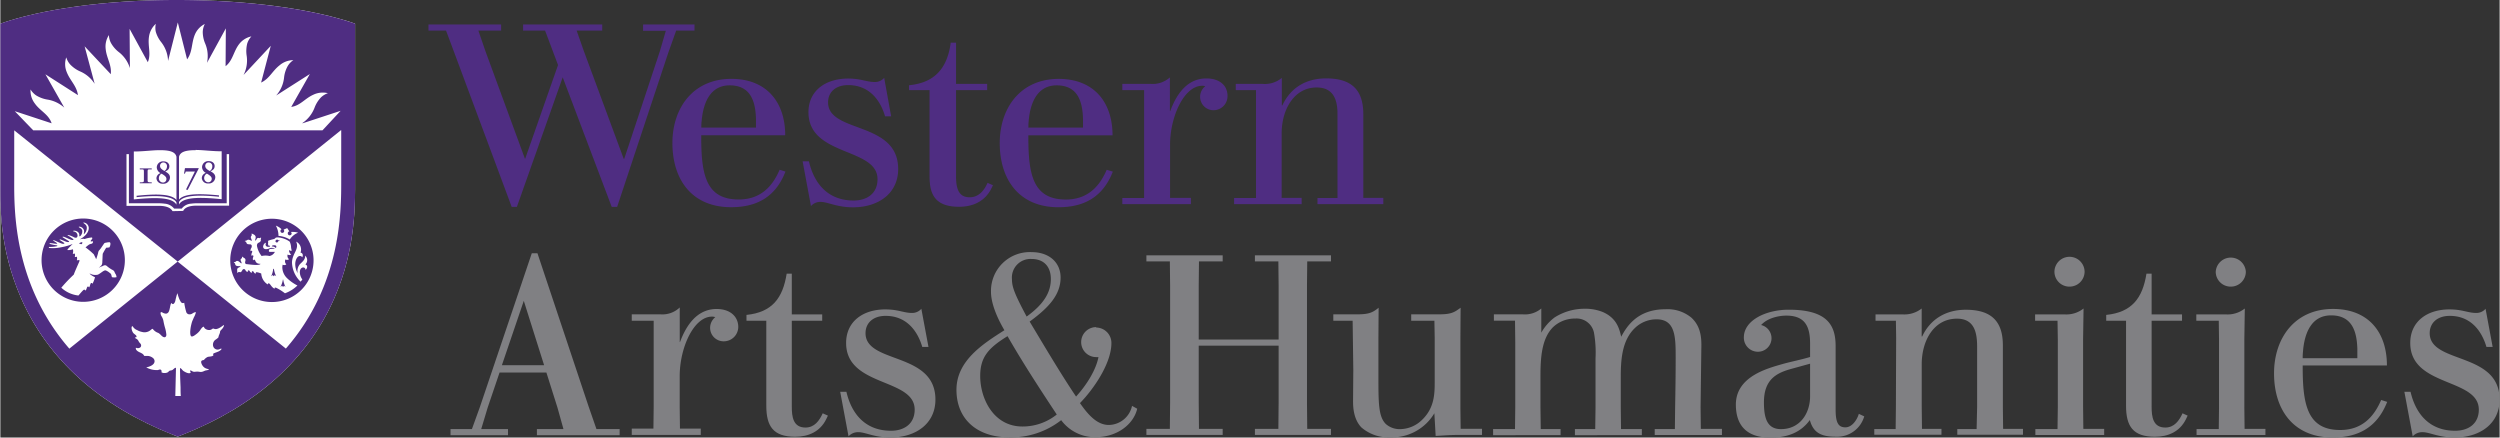 <svg width="200px" height="35px" xmlns="http://www.w3.org/2000/svg" viewBox="0 0 600 105.03"><rect x="0" y="0" width="600" height="105.03" fill="#333333" stroke="none"/><title>Asset 11</title><g id="Layer_2" data-name="Layer 2"><g id="Layer_1-2" data-name="Layer 1"><path d="M135,18.55c-2.67,7.6-11,31.12-11,31.12h-1.24l-13.59-36.5L107,7.35h-4.22V5.88h17.44V7.35h-5.46l1.68,4.9,9.49,25.84H126l7.88-22.48-3.11-8.27h-5.28V5.88h19V7.35h-6.14l1.68,4.78,9.62,26h.12l8.56-25.84,1.43-4.9h-5.46V5.88h12.34V7.35h-4.4l-1.92,5.39L148.07,49.67h-1.3ZM246.85,29.28c.33-4.46,2-8.79,6.75-8.79,5.07,0,6.19,3.91,6.31,8.05,0,.38,0,1.72,0,2.09H246.8c0-.4,0-.93.05-1.36M265.6,40.76c-1.71,4-4.58,7.14-9.81,7.14-7.83,0-9-5.89-9-14.93v-.48H267c0-8-4.51-13.55-12.93-13.55-9.19,0-14.15,7-14.15,15.4,0,8.78,4.66,15.41,14.09,15.41,5.84,0,10.58-2.18,13.06-8.55ZM168.34,29.28c.33-4.46,2-8.79,6.75-8.79,5.07,0,6.19,3.91,6.31,8.05,0,.38,0,1.72,0,2.09H168.28c0-.4,0-.93.05-1.36m18.75,11.48c-1.71,4-4.57,7.14-9.82,7.14-7.83,0-9-5.89-9-14.93v-.48h20.16c0-8-4.51-13.55-12.93-13.55-9.19,0-14.15,7-14.15,15.4,0,8.78,4.66,15.41,14.09,15.41,5.84,0,10.58-2.18,13.05-8.55ZM294.6,23c0-2.38-1.78-4.17-5.08-4.17-4.94,0-7.39,4.37-8.67,7.85h-.08V18.58a6.18,6.18,0,0,1-4.6,1.56h-6.82v1.5h5.23v25.9h-5.23V49h16.46v-1.5h-5V34.77c0-6.79,3.38-14.18,7.72-14.18a1.68,1.68,0,0,1,.72.12,3.22,3.22,0,0,0,2,5.75A3.36,3.36,0,0,0,294.6,23M237,43.9c-.79,1.74-2.05,3.46-4.3,3.46s-3.27-1.44-3.27-5V21.64h7.47v-1.5h-7.47v-9.9h-1.28c-.83,6.39-4.08,9.66-10,10.22v1.18h4.92v20.5c0,3.84.76,7.5,7.07,7.5,4,0,6.4-1.81,7.66-4.17l.49-1Zm59.18,3.64V49h16.22v-1.5h-4.8V32c0-5.58,2.91-11,8.4-11,3.08,0,5,1.72,5,6.23V47.54h-4.8V49H332v-1.5h-4.8V27.4c0-6-3-8.58-8.93-8.58-5,0-8.62,2.4-10.5,6.48h-.13V18.7A6.39,6.39,0,0,1,303,20.14h-6.42v1.5h4.86v25.9Zm-84-28.85a2.92,2.92,0,0,1-2.23,1c-2.05,0-3.31-.83-6.44-.83-5.36,0-9.51,2.87-9.51,8.08,0,10.69,16.58,8.4,16.58,16.08,0,3.47-2.57,5.12-5.74,5.12-5.95,0-9.43-3.81-10.73-9.41H192.6l2,10.74a3,3,0,0,1,2.33-1c1.71,0,3.88,1.3,7.74,1.3,6.2,0,10.87-3.4,10.87-9.19,0-11.59-16.83-8.53-16.83-16,0-2.39,1.72-4.15,4.82-4.15,4.93,0,7.68,3.43,8.86,7.5h1.46Z" style="fill:#4f2d82"/><path d="M125.66,72.22l-5.26,15.46h10.14Zm1.92-11.42h1.36l12.26,36.72L143.1,103h5.57v1.47H128.81V103h6.37l-1.43-5.13-2.66-8.43H119.84L117,97.82,115.44,103h6.43v1.47h-13.8V103h5.14l1.92-5.31Z" style="fill:#808083"/><path d="M173.67,81.94a3.24,3.24,0,0,1-3.28-3.24,3.31,3.31,0,0,1,1.24-2.56,2.24,2.24,0,0,0-.8-.13c-4.33,0-7.74,7.39-7.74,14.3v7.45l.06,5.13h5v1.53H151.58v-1.53h5.2l.06-5.13V77h-5.26V75.46h6.88a6,6,0,0,0,4.64-1.65v8.31h.06c1.3-3.48,3.78-7.94,8.79-7.94,3.28,0,5.2,1.83,5.2,4.34a3.48,3.48,0,0,1-3.47,3.42" style="fill:#808083"/><path d="M198.67,99.78l-.44.92c-1.48,2.92-4.2,4.15-7.42,4.15-5.26,0-6.93-2.5-6.93-7.45V77h-4.76v-1.4c6.13-.62,8.72-4,9.65-9.9H190v9.77h7.3V77H190V97.64c0,2.39.31,5,3.28,5,2.16,0,3.34-1.64,4.14-3.42Z" style="fill:#808083"/><path d="M222.81,83.28h-1.49c-1.18-4-3.89-7.45-8.79-7.45-3.09,0-4.83,1.77-4.83,4.15,0,7.46,16.78,4.39,16.78,15.95,0,5.74-4.65,9.1-10.83,9.1-3.84,0-5.94-1.28-7.68-1.28a3.09,3.09,0,0,0-2.35,1l-2-10.69h1.49c1.3,5.57,4.76,9.35,10.7,9.35,3.16,0,5.69-1.65,5.69-5.07,0-7.64-16.46-5.38-16.46-16,0-5.19,4.08-8.06,9.4-8.06,3.16,0,4.39.85,6.44.85a2.89,2.89,0,0,0,2.22-1Z" style="fill:#808083"/><path d="M246.37,76c4.33-3.12,5.82-6,5.82-9,0-3.18-1.85-4.83-4.64-4.83a4.47,4.47,0,0,0-4.7,4.83c0,1.89.62,3.54,3.53,9m-1,26.39a13.07,13.07,0,0,0,8.23-2.88c-4.15-6.29-8.11-12.34-11.82-18.81-4.65,2.87-6.56,5.07-6.56,9.59,0,5.32,3.15,12.1,10.14,12.1m17.7-23.76a3.7,3.7,0,0,1,3.66,3.72c0,4.89-4.27,11.07-7.55,14.42,2,2.88,4.15,5.25,6.93,5.25a5.8,5.8,0,0,0,5.57-4.58l1.24.68c-.8,3.54-4.58,6.84-10.09,6.84a10.11,10.11,0,0,1-8.16-4.09A19.55,19.55,0,0,1,242.28,105c-7.92,0-12.75-4.46-12.75-11.42s6.31-11,11.51-14.3c-2.6-4.45-3.22-7.44-3.22-9.22a9.32,9.32,0,0,1,9.78-9.53c4.14,0,6.93,2.44,6.93,6.11,0,4.22-3,7.33-7.43,10.56,3.34,5.56,7.37,12.4,11.14,18,2.78-3.05,4.83-6.6,5.38-9.47h-.55a3.6,3.6,0,1,1,0-7.2" style="fill:#808083"/><polygon points="319.44 61.29 319.44 62.76 313.74 62.76 313.68 68.44 313.68 96.79 313.74 102.95 319.44 102.95 319.44 104.42 301.18 104.42 301.18 102.95 306.81 102.95 306.87 96.79 306.87 82.98 287.69 82.98 287.69 96.79 287.75 102.95 293.44 102.95 293.44 104.42 275.13 104.42 275.13 102.95 280.76 102.95 280.82 96.79 280.82 68.44 280.76 62.76 275.13 62.76 275.13 61.29 293.44 61.29 293.44 62.76 287.75 62.76 287.69 68.44 287.69 81.51 306.87 81.51 306.87 68.44 306.81 62.76 301.18 62.76 301.18 61.29 319.44 61.29" style="fill:#808083"/><path d="M345.49,75.46c2.91,0,3.65-.55,5.07-1.58L350.51,81V97.94l.06,5h5.13v1.47h-5.19c-2.67,0-3.71.13-5.94.24l-.31-5.44A11.87,11.87,0,0,1,333.67,105a10,10,0,0,1-6.93-2.39c-1.92-2-2-4.95-2-6.35l.06-7.4L324.64,77H320V75.46h5.88c2.84,0,3.71-.55,5-1.58L330.83,81V91.35c0,5.86.12,8.8,1.79,10.45a5,5,0,0,0,3.47,1.22,7.65,7.65,0,0,0,5.25-2.26c2.91-2.81,3-6.17,3-9V81l-.07-4h-5.57V75.46Z" style="fill:#808083"/><path d="M369.93,79.86a11.79,11.79,0,0,1,3.22-3.67,13.44,13.44,0,0,1,7.3-2.07,11.05,11.05,0,0,1,4.39.85c3.22,1.47,3.84,4,4.27,5.87,1.24-2.26,3.72-6.6,10.64-6.6a9,9,0,0,1,6.19,2c2.41,2.2,2.48,5.14,2.41,7.52l-.18,14,.06,5.2h5.07v1.47H397.16V103H402l.06-5.2c.07-3.91.13-7.81.13-11.79,0-5,0-9.35-4.58-9.35a7.44,7.44,0,0,0-5.26,2.14c-3.09,3-3.34,7.7-3.34,11.73v7.27l.06,5.2h5v1.47H378V103h4.88l.07-5.2V86a27.17,27.17,0,0,0-.38-6.17,4.26,4.26,0,0,0-4.45-3.36,7.67,7.67,0,0,0-5.39,2.09c-2.72,2.75-3,7.33-3,11.79v7.45l.07,5.2h4.76v1.47H358.36V103h5.26l.06-5.2V82.18l-.06-5.2h-5.07V75.46h6.92a6.09,6.09,0,0,0,4.46-1.4Z" style="fill:#808083"/><path d="M434.46,87.31,430,88.54c-3.65,1-6.62,2.56-6.62,8.06,0,3.85.8,6.42,4.08,6.42,4.58,0,7-3.79,7-7.88Zm13,12.65a6.77,6.77,0,0,1-6.87,4.88c-3.53,0-5.38-1-6.19-4-2.23,3.05-5.45,4.22-9.47,4.22-5.93,0-8.29-3.18-8.29-7.94,0-6.84,7.86-8.74,11.14-9.71,2.41-.67,4.33-1,6.68-1.71V82.49c0-4.15-1.24-6.72-5.7-6.72-1.79,0-4.51.55-6.06,2.26a3.25,3.25,0,0,1-.86,6.41A3.37,3.37,0,0,1,418.56,81c0-4.09,5.26-6.65,10.77-6.65,9.28,0,11.26,3.73,11.26,8.74V98.37c0,3.36.8,4.22,2.36,4.22s2.78-1.77,3.21-3.24Z" style="fill:#808083"/><path d="M455,103l.06-5.25L455.12,81l-.06-4h-4.89V75.47h6.43a6.7,6.7,0,0,0,4.65-1.41v6.72h.12c1.86-4,5.51-6.42,10.46-6.42,5.94,0,8.91,2.57,8.91,8.55V97.7l.06,5.25h4.77v1.41H469.8V103h4.64l.12-5.25V83.22c0-3.3-.62-6.72-4.83-6.72-5.63,0-8.47,5.37-8.47,10.93V97.7l.06,5.25H466v1.41H449.87V103Z" style="fill:#808083"/><path d="M496.77,68.81a3.61,3.61,0,0,0,3.59-3.54,3.62,3.62,0,0,0-7.24,0,3.59,3.59,0,0,0,3.66,3.54M500,81.45V97.76l.06,5.2h5v1.47H488.54V103h5.32l.07-5.2V81.45L493.86,77h-5.38V75.47h7a6.61,6.61,0,0,0,4.63-1.41Z" style="fill:#808083"/><path d="M525.1,99.78l-.44.92c-1.48,2.92-4.2,4.15-7.42,4.15-5.26,0-6.93-2.5-6.93-7.45V77h-4.76v-1.4c6.13-.62,8.73-4,9.66-9.9h1.24v9.77h7.3V77h-7.3V97.64c0,2.39.31,5,3.28,5,2.16,0,3.34-1.64,4.14-3.42Z" style="fill:#808083"/><path d="M535.48,68.81a3.6,3.6,0,0,0,3.59-3.54,3.62,3.62,0,0,0-7.23,0,3.58,3.58,0,0,0,3.65,3.54m3.22,12.65V97.76l.06,5.2h5v1.47H527.24V103h5.33l.06-5.2V81.45L532.57,77h-5.39V75.47h7a6.63,6.63,0,0,0,4.64-1.41Z" style="fill:#808083"/><path d="M552.72,86h13.12V83.77c-.12-4.16-1.23-8.06-6.31-8.06-4.76,0-6.43,4.34-6.75,8.8a12.76,12.76,0,0,0-.06,1.53M573,96.48c-2.48,6.35-7.23,8.55-13.05,8.55-9.47,0-14.11-6.65-14.11-15.4,0-8.43,4.95-15.46,14.17-15.46,8.41,0,12.93,5.5,12.93,13.57H552.72v.49c0,9,1.18,15,9,15,5.26,0,8.11-3.18,9.84-7.21Z" style="fill:#808083"/><path d="M598.32,83.28h-1.49c-1.18-4-3.89-7.45-8.79-7.45-3.09,0-4.83,1.77-4.83,4.15,0,7.46,16.78,4.39,16.78,15.95,0,5.74-4.65,9.1-10.83,9.1-3.84,0-5.95-1.28-7.68-1.28a3.09,3.09,0,0,0-2.35,1l-2-10.69h1.48c1.3,5.57,4.76,9.35,10.7,9.35,3.16,0,5.69-1.65,5.69-5.07,0-7.64-16.46-5.38-16.46-16,0-5.19,4.08-8.06,9.41-8.06,3.16,0,4.39.85,6.44.85a2.9,2.9,0,0,0,2.23-1Z" style="fill:#808083"/><path d="M85.16,43.35V5.68C75.28,2.22,59.77,0,42.29,0,25.14,0,9.88,2.22,0,5.68V43.9c0,5.63-.26,15.61,4.93,27.55,6.44,14.83,18.92,26,36.72,33l.92.37.92-.37c17.82-7,30.29-18.14,36.74-33,5.19-11.94,4.93-22.69,4.93-28.1" style="fill:#fff"/><path d="M66.15,59.57a.88.88,0,0,0,.1-.36.34.34,0,0,0-.08-.23.77.77,0,0,0-.45-.1,1,1,0,0,0-.49.1s0,.11-.07.19a1.2,1.2,0,0,1,1,.41m1.74,7.52h-.07a5.58,5.58,0,0,1-.59,1.79l.38-.3.25.3.24-.3.35.3a5.87,5.87,0,0,1-.56-1.79m4.42.27c.08-.11.18-.28.18-.28a3,3,0,0,1-.6-1.88c.06-.76.49-1,.83-1a.56.56,0,0,1,.53.58,1,1,0,0,0,.39-.72.55.55,0,0,0-.42-.58,1.45,1.45,0,0,0-.07-2.12c.09.81-.53,1.37-1.07,1.88a2.45,2.45,0,0,0-.71,2.33,4.46,4.46,0,0,1-.58-2.4c.07-.86.51-1.76,1.16-1.72a.62.62,0,0,1,.51.31c.3-.51.08-1.07-.41-1.12A2.13,2.13,0,0,0,71,58a2.18,2.18,0,0,1,.22,1.13c-.08,1.16-1.1,2.07-1.21,3.79a6.65,6.65,0,0,0,2.06,4.7l.19-.26m-6.68-2.82h-.08A5,5,0,0,1,65,66.33l.38-.3.25.3.25-.3.35.3a5.64,5.64,0,0,1-.56-1.79M64.3,57.85a.35.35,0,0,0,0,.27l0,.06a1.42,1.42,0,0,0,0,.61c0,.16.18.21.44.21a1.2,1.2,0,0,0,0,.19,0,0,0,0,1,0,0,1.25,1.25,0,0,1-.44.06c-.42,0-.68-.25-.62-.67a.54.54,0,0,1,.07-.21,0,0,0,0,0,0-.07c-.15-.06-.58.29-.65.77a.59.59,0,0,0,.59.74,1.82,1.82,0,0,0,.79-.13,1.34,1.34,0,0,1,1.46.09,5.12,5.12,0,0,0-1.17,0c-.31.05-.45.68-.11.69s1.2,0,1.25,0a1.85,1.85,0,0,1-1.3,1,4.14,4.14,0,0,0-1.89,0,5.59,5.59,0,0,1-1.1-2.33.9.9,0,0,1,.07-.58c.19-.34.57-.3.75-.6s.06-.35.08-.52.17-.33,0-.42a.37.37,0,0,1-.4.14.46.46,0,0,0-.36,0c-.21.09-.25.35-.41.52s-.2.05-.18-.1a1.88,1.88,0,0,0,.13-.7.8.8,0,0,0-.47-.57,1.62,1.62,0,0,0-.35-.19c-.12,0-.21,0-.23.06a.27.27,0,0,1,.11.21c0,.22-.23.34-.24.54s.22.6.24.77-.09.13-.17.08a1.75,1.75,0,0,0-.66-.23c-.19,0-.33.16-.5.22s-.39,0-.32.17a.46.46,0,0,1,.35.31.54.54,0,0,0,.19.3c.19.14.59.1.79.13a.38.38,0,0,1,.31.36.85.85,0,0,1-.12.52,1.05,1.05,0,0,0-.16.79.28.28,0,0,1,.23-.14c.17,0,.22.19.1.45a1,1,0,0,0-.07.81.29.29,0,0,1,.24-.16c.15,0,.24.16.12.45a1,1,0,0,0,0,.78.28.28,0,0,1,.25-.19c.16,0,.23.16.28.3.19.46.5.7,1.24.7-.25.49-2.43.17-3.31.07-.2,0-.3-.07-.36-.23-.14-.34.19-.62,0-1-.09-.17-.23-.22-.39-.32s-.27-.3-.4-.19a.31.31,0,0,1-.11.38c-.1.09-.21.17-.22.31s.17.47.23.68,0,.21-.17.12-.51-.52-.84-.52-.28.13-.45.21-.41.07-.38.23a.37.37,0,0,1,.31.31.57.57,0,0,0,.18.35c.29.21.75.12,1,.17.1,0,.13.11,0,.17s-.55.22-.67.45a1.29,1.29,0,0,0,0,.58c0,.07-.11.34.07.39a.43.43,0,0,1,.43-.19c.13,0,.25.08.38,0s.25-.32.37-.51a.38.38,0,0,1,.32-.2.39.39,0,0,1,.27.09c.17.15.16.52.69.59a.46.46,0,0,1,0-.19.18.18,0,0,1,.17-.19c.13,0,.21.06.31.24a.62.62,0,0,0,.53.34.44.44,0,0,1-.05-.2.17.17,0,0,1,.17-.18.32.32,0,0,1,.27.18c.16.26.27.39.53.41a.23.23,0,0,1,.19-.35,4.39,4.39,0,0,1,1.1.33,3.34,3.34,0,0,0,1.57,2.63c0-.18.07-.28.21-.28.38,0,.58.89,1.43,1.3,0-.17,0-.28.17-.28a.72.72,0,0,1,.31.1,12.08,12.08,0,0,1,2,1.27,8.31,8.31,0,0,0,3-1.87,10.24,10.24,0,0,1-2.48-1.75,3.71,3.71,0,0,1-1.15-2.61,2.27,2.27,0,0,1,.09-.64.76.76,0,0,0,.87-.08,1,1,0,0,1-.21-1.18.74.74,0,0,0,.86-.06,1,1,0,0,1-.32-1.13.67.67,0,0,0,.83,0A1.26,1.26,0,0,1,69.3,60a.58.58,0,0,0,.66.16,3.69,3.69,0,0,1-.18-1,3.84,3.84,0,0,0-.32-1.15A5.62,5.62,0,0,0,66.75,57a1.26,1.26,0,0,0-.33,0c-.24,0-.41.13-.42.17-.13.2-.45.24-.74.32a6.67,6.67,0,0,0-1,.33M67,57.71l-.2,0a.18.18,0,0,1-.1-.07.33.33,0,0,0-.23-.1.39.39,0,0,0-.42.31.34.34,0,0,0,.07.25.27.27,0,0,0,.2.1.48.48,0,0,0,.17,0h0a.47.47,0,0,0,.2-.25.42.42,0,0,1,.28-.1,0,0,0,0,0,.05,0,0,0,0,0,0,0-.05m2.81-2a.44.44,0,0,1,.1.27A.45.45,0,0,1,69,56a.45.45,0,0,1,.38-.45l-.52-.79-.88.37a.47.47,0,0,1,.16.33.45.45,0,0,1-.9,0,.43.43,0,0,1,.27-.42,3.8,3.8,0,0,0-1.37-.87,5.11,5.11,0,0,1,.63,2.46,6.21,6.21,0,0,1,2.71.87,4.26,4.26,0,0,1,2-1.64,4.46,4.46,0,0,0-1.68-.17M55.19,62.51a10,10,0,1,1,10,10,10,10,0,0,1-10-10M18.94,58.43a1.88,1.88,0,0,1,.19-.15,1.74,1.74,0,0,1,.51-.15.35.35,0,0,1-.07.41c-.13.14-.26.07-.38,0a.39.39,0,0,0-.2,0c-.05,0-.08,0,0-.08m7.44,0a1.82,1.82,0,0,1-.25.93,5.58,5.58,0,0,1-.61.07c-.13,0-.17,0-.25.15-.25.41-.48.81-.74,1.3-.05.58-.05,1.15-.1,1.85a1.9,1.9,0,0,1-.15.85,3.37,3.37,0,0,1-.65.61s-.1.1.07,0,.55-.26.66-.29c.32-.1.71-.51,1.23,0a7.9,7.9,0,0,0,1.09.77,2.46,2.46,0,0,1,.48.29c.18.15.26.51.38.69a1.62,1.62,0,0,1,.3.86,2.35,2.35,0,0,1-1.1,0,3.41,3.41,0,0,1-.14-.53.91.91,0,0,0-.29-.43c-.21-.14-.35-.29-.56-.41-.5-.27-.57-.34-.94-.16s-.87.64-1.43.92a2.64,2.64,0,0,1-2-.3c.11.32.79.69,1.29.92a6.49,6.49,0,0,1-.62,1.61c0-.13-.1-.22-.22-.22-.34,0-.27.71-.6,1.08a.25.25,0,0,0-.23-.23c-.32,0-.28.67-.63,1a.28.28,0,0,0-.27-.25c-.14,0-.27.13-.4.27-.43.45-.63.71-1,1.13a7.17,7.17,0,0,1-4.12-1.87,37.37,37.37,0,0,1,3-3.15c.27-.82,1.09-2.53,1.39-3.32a2.17,2.17,0,0,0-.12-.22.65.65,0,0,1-.54.08,1.34,1.34,0,0,0,0-.85.63.63,0,0,1-.5.07,1.29,1.29,0,0,0,0-.83h0a.64.64,0,0,1-.48.06,1.78,1.78,0,0,0,.05-1l0-.08a3,3,0,0,1-1.32.2c-.12-.1.62-.84,1.25-1.47a11.86,11.86,0,0,1-2.55.76,9.63,9.63,0,0,1-3.08.21.13.13,0,0,1,0-.25,8.22,8.22,0,0,0,1.76-.16c.14,0,.36-.16,0-.22a15,15,0,0,1-1.6-.33c-.14,0-.07-.21.05-.2.48,0,1,.13,1.46.15.24,0,.34,0,.16-.18a9,9,0,0,0-.79-.51.08.08,0,0,1,0-.16c.27,0,1.34.62,2,.81a1,1,0,0,0,.44.05c.14,0,.17-.11.15-.17s-.73-.5-1.07-.73c-.14-.09,0-.19.15-.14.38.1,1.25.55,1.64.61s.43-.05.42-.14-1.25-.77-1.53-1c-.07-.05,0-.15.1-.14.62.07,1.82.89,2.35.79.06,0,.14,0,.12-.13s-1-.75-1.29-.91,0-.17.2-.12a7.11,7.11,0,0,1,1.27.53.69.69,0,0,0,.46.08c.23,0,.41-.26.32-.73a1,1,0,0,0-.85-.75c-.35-.09-.09-.25.21-.2.57.11,1,.38,1.09.88a1.56,1.56,0,0,1,0,.31c0,.27.21.18.38-.05a1.59,1.59,0,0,0,.33-1.18c-.1-.52-.83-.72-.83-.85a.1.1,0,0,1,.08-.08,1.24,1.24,0,0,1,1.17.89,2,2,0,0,1-.05.82c0,.07,0,.13.14,0a2,2,0,0,0,.57-1.63c-.11-.63-.77-.85-.79-1s0-.07.1-.07a1.36,1.36,0,0,1,1.15,1.08c.12.62-.17,1.91-2.13,2.95.82-.17,1-.15,1.13-.06a6.74,6.74,0,0,1,1.8-.38c.26.4-.3.56-.31.86s.66-.19.55.26-.45.38-.74.49-.74.51-1.05.77a18.41,18.41,0,0,1,2,1.68c.05.15.29.56.55,1.17l0,0c.14-.39.35-1.06.44-1.4a2.7,2.7,0,0,1,.15-.56c.08-.15.35-.39.58-.74l.68-1c.19-.3.39-.24.75-.33a3,3,0,0,1,.72-.05M19.89,72.46a10,10,0,1,0-10-10,10,10,0,0,0,10,10M68.56,83.7l-26-20.9-26,20.9C3.2,68.33,3.3,50.6,3.33,43.29v-12h0L42.58,62.8,81.77,31.25h.06v12c0,7.31.14,25-13.27,40.41M50.27,41.07A1.28,1.28,0,0,0,50.88,40,.88.88,0,0,0,50,39a.8.8,0,0,0-.81.85c0,.46.33.78,1.06,1.2m.5,1.93c0-.45-.22-.74-1.17-1.31a1.19,1.19,0,0,0-.65,1,1,1,0,0,0,.94,1.09.82.82,0,0,0,.87-.82m-1.39-1.43a1.63,1.63,0,0,1-.93-1.39,1.49,1.49,0,0,1,1.61-1.44c1,0,1.41.62,1.41,1.16s-.2.91-1,1.28c.79.4,1.16.83,1.16,1.44a1.54,1.54,0,0,1-1.72,1.48,1.41,1.41,0,0,1-1.52-1.3,1.33,1.33,0,0,1,1-1.23m-5.27.16h.23l.19-.49h2.19l-2.13,4.31.4.1,2.66-5.16-.05-.07H44.32ZM46.87,36c1.74,0,3.94.32,6.26.32v11.5c-4.21-.41-9.15-.74-10.24,1.27v-.6c1-1.82,5.41-1.66,9.59-1.26v-.33c-4.22-.4-8.26-.56-9.59,1V37.65c.27-1.27,1.78-1.6,4-1.6m-7.5,5A1.29,1.29,0,0,0,40,40a.88.88,0,0,0-.86-1,.8.8,0,0,0-.8.85c0,.46.32.78,1.06,1.2M39.87,43c0-.45-.21-.74-1.17-1.31a1.2,1.2,0,0,0-.64,1A1,1,0,0,0,39,43.82a.8.8,0,0,0,.86-.82m-1.39-1.43a1.63,1.63,0,0,1-.92-1.39,1.48,1.48,0,0,1,1.61-1.44c1,0,1.41.62,1.41,1.16s-.21.91-1,1.28c.8.4,1.15.83,1.15,1.44A1.54,1.54,0,0,1,39,44.1a1.41,1.41,0,0,1-1.53-1.3,1.34,1.34,0,0,1,1-1.23m-5,2.43,1.44,0,1.43,0v-.23h-.23c-.7,0-.76-.07-.76-.53v-2c0-.55.08-.58.55-.58h.44v-.24l-1.43,0-1.44,0v.24h.44c.47,0,.55,0,.55.58v2c0,.46-.05.53-.76.53h-.23Zm8.8,4.54v.6c-1.09-2-6-1.68-10.23-1.27V36.37c2.26,0,4.49-.32,6.24-.32,2.21,0,3.73.33,4,1.6V48c-1.34-1.58-5.37-1.43-9.57-1v.33c4.17-.39,8.56-.53,9.57,1.26m-.95,2.1c-.13-.21-.61-1.27-3.26-1.27H30.28V37h.58V48.8H38a10,10,0,0,1,1.41.09,3.23,3.23,0,0,1,2.31,1.19h1.82a3.1,3.1,0,0,1,2.26-1.19,10,10,0,0,1,1.41-.09h7.13V37h.57V49.37H47.09c-2.66,0-3.1,1.07-3.2,1.27Zm36-19.4H7.89l-4.43-4.6,8.85,2.91c-.72-2.18-2.75-2.92-4.06-4.79a5,5,0,0,1-1-3.33,4.67,4.67,0,0,0,1.34,1.42,7.51,7.51,0,0,0,2.67,1,7.92,7.92,0,0,1,4.09,1.94l-4.53-8,7.81,5c-.32-2.29-1.92-3.48-2.72-5.6a5,5,0,0,1-.09-3.47,4.5,4.5,0,0,0,.94,1.7,7.43,7.43,0,0,0,2.33,1.65,7.76,7.76,0,0,1,3.55,3l-2.41-9,6.28,6.69c.25-2.25-1-3.8-1.22-6a5,5,0,0,1,.77-3.39,4.35,4.35,0,0,0,.48,1.87,7.28,7.28,0,0,0,1.84,2.17,7.71,7.71,0,0,1,2.72,3.89l-.07-9.42,4.37,8c.85-2-.05-3.89.28-6.1a5.11,5.11,0,0,1,1.64-3.11,4.42,4.42,0,0,0,0,1.93A7.18,7.18,0,0,0,38.6,10.1a7.73,7.73,0,0,1,1.66,4.53h0L42.6,5.39l2.23,8.86c1.35-1.83,1-3.9,1.89-6a5,5,0,0,1,2.37-2.5,4.51,4.51,0,0,0-.5,1.87,7.1,7.1,0,0,0,.56,2.78,7.69,7.69,0,0,1,.46,4.68l4.52-8.27-.06,9.08c1.75-1.36,1.88-3.52,3.25-5.3a5,5,0,0,1,2.95-1.85,4.55,4.55,0,0,0-1,1.69,7.54,7.54,0,0,0-.16,2.82A7.6,7.6,0,0,1,58.38,18h0l6.54-7L62.6,19.82c2-.93,2.68-2.78,4.44-4.15a5.13,5.13,0,0,1,3.3-1.23A4.39,4.39,0,0,0,69,15.84a7.13,7.13,0,0,0-.88,2.69,7.7,7.7,0,0,1-1.91,4.4l0,0,8.09-5.16-4.47,7.9c2.18-.31,3.24-2,5.28-2.92a5.29,5.29,0,0,1,3.53-.38,4.5,4.5,0,0,0-1.66,1,7.39,7.39,0,0,0-1.52,2.4,7.79,7.79,0,0,1-2.95,3.77l.05.06,9.13-3ZM51.89,84.58a4.42,4.42,0,0,0-.61.23c-.12.06-.19.1-.21.2s.07.16.1.21c-.11.41-1.08.36-1.4.47a2.34,2.34,0,0,0-.77.58c-.18.2-.12.15-.41.21-.52.1-.41.58-.24.95a2,2,0,0,0,.77.9,2.62,2.62,0,0,0,1,.3c-.29.3-.69.23-1.05.38a3.67,3.67,0,0,1-.61.24,1.54,1.54,0,0,1-.71,0,3.59,3.59,0,0,0-1,0,1.05,1.05,0,0,1-.67-.12,1.74,1.74,0,0,0-.38-.2c-.29-.05-.05.39,0,.54-.41.38-1.32-.14-1.69-.37s-.5-.64-.86-.75a9.14,9.14,0,0,0,0,1.15c0,1.17.07,2.34.11,3.51,0,.69,0,1.38.06,2.06H42l.16-6.77c-.42,0-.58.41-.92.55s-.43.05-.63.17-.29.31-.53.41a1.64,1.64,0,0,1-.68.12,1.14,1.14,0,0,1-.75-.21.44.44,0,0,0-.17-.6c-.21-.1-.48.06-.66.1a5.24,5.24,0,0,1-2.8-.64s2-.34,2-1.48a1,1,0,0,0-.4-.79,2.32,2.32,0,0,0-1-.46c-.49-.07-.84.05-1.14-.07,0-.16-.23-.37-.44-.52a5.78,5.78,0,0,0-.66-.33c-.41-.2-1-.57-.83-1.08a1,1,0,0,0,.93,0,.57.57,0,0,0,.31-.57c0-.36-.41-.61-.55-.88a1.59,1.59,0,0,0-.42-.59c-.19-.14-.5-.19-.51-.46.38.14.49-.19.27-.44s-.59-.41-.78-.76a2.26,2.26,0,0,1-.3-1c0-.11,0-.41.17-.44s.2.16.25.24a2.2,2.2,0,0,0,.95.69,3.34,3.34,0,0,0,1.11.42,2.26,2.26,0,0,0,2.14-.48,1.2,1.2,0,0,1,.45-.27,2.67,2.67,0,0,0,1.2.94c.38.1.8.62,1,.79.67.58,1.08.25,1.08-.31a8.22,8.22,0,0,0-.27-1.5A15.49,15.49,0,0,1,39.14,77a3.33,3.33,0,0,0-.49-1.15c-.17-.32-.41-1.14.2-.86a1.9,1.9,0,0,0,.93.31c.71-.1.79-.86.93-1.43a6.42,6.42,0,0,1,.19-.84c.06-.17.14-.27.23-.27a.34.34,0,0,0,.28.24c.28,0,.51-.46.58-.73s.1-.51.17-.72a9.36,9.36,0,0,1,.34-1.17c.08.26.2.73.27.89a5,5,0,0,0,.55,1.19.59.59,0,0,0,.82.22,15.41,15.41,0,0,0,.51,2.3.83.83,0,0,0,.77.49,1.21,1.21,0,0,0,.67-.2,2,2,0,0,1,.7-.33c.08,0,.14,0,.14.12a5.23,5.23,0,0,1-.49,1.17c-.13.36-.34.75-.45,1.11s-.18.68-.25,1a9.68,9.68,0,0,0-.16,1.31c0,.33,0,.92.26,1.09s.83-.24,1.12-.47a4.41,4.41,0,0,0,.93-.89c.2-.27.59-1,1-.93,0,.28.4.67,1,.76a1.18,1.18,0,0,0,.89-.18c.27-.2.3-.19.62-.07.68.26,1.82-.62,2.21-.94.14.14,0,.41-.17.68-.32.48-.69.63-.7,1s-.4.91-.37,1.26a2.84,2.84,0,0,1-.67.56,1.45,1.45,0,0,0-.62,1.56,1.12,1.12,0,0,0,1.08.85c.45,0,.73-.3.89-.23s-.14.33-.22.4a2.83,2.83,0,0,1-.92.45M85.16,43.35V5.68C75.28,2.23,59.77,0,42.29,0,25.14,0,9.88,2.22,0,5.68V43.9c0,5.63-.26,15.6,4.93,27.55,6.44,14.82,18.92,26,36.72,33l.93.37.91-.36c17.82-7,30.29-18.15,36.74-33,5.19-11.95,4.93-22.69,4.93-28.1" style="fill:#4f2d82"/></g></g></svg>